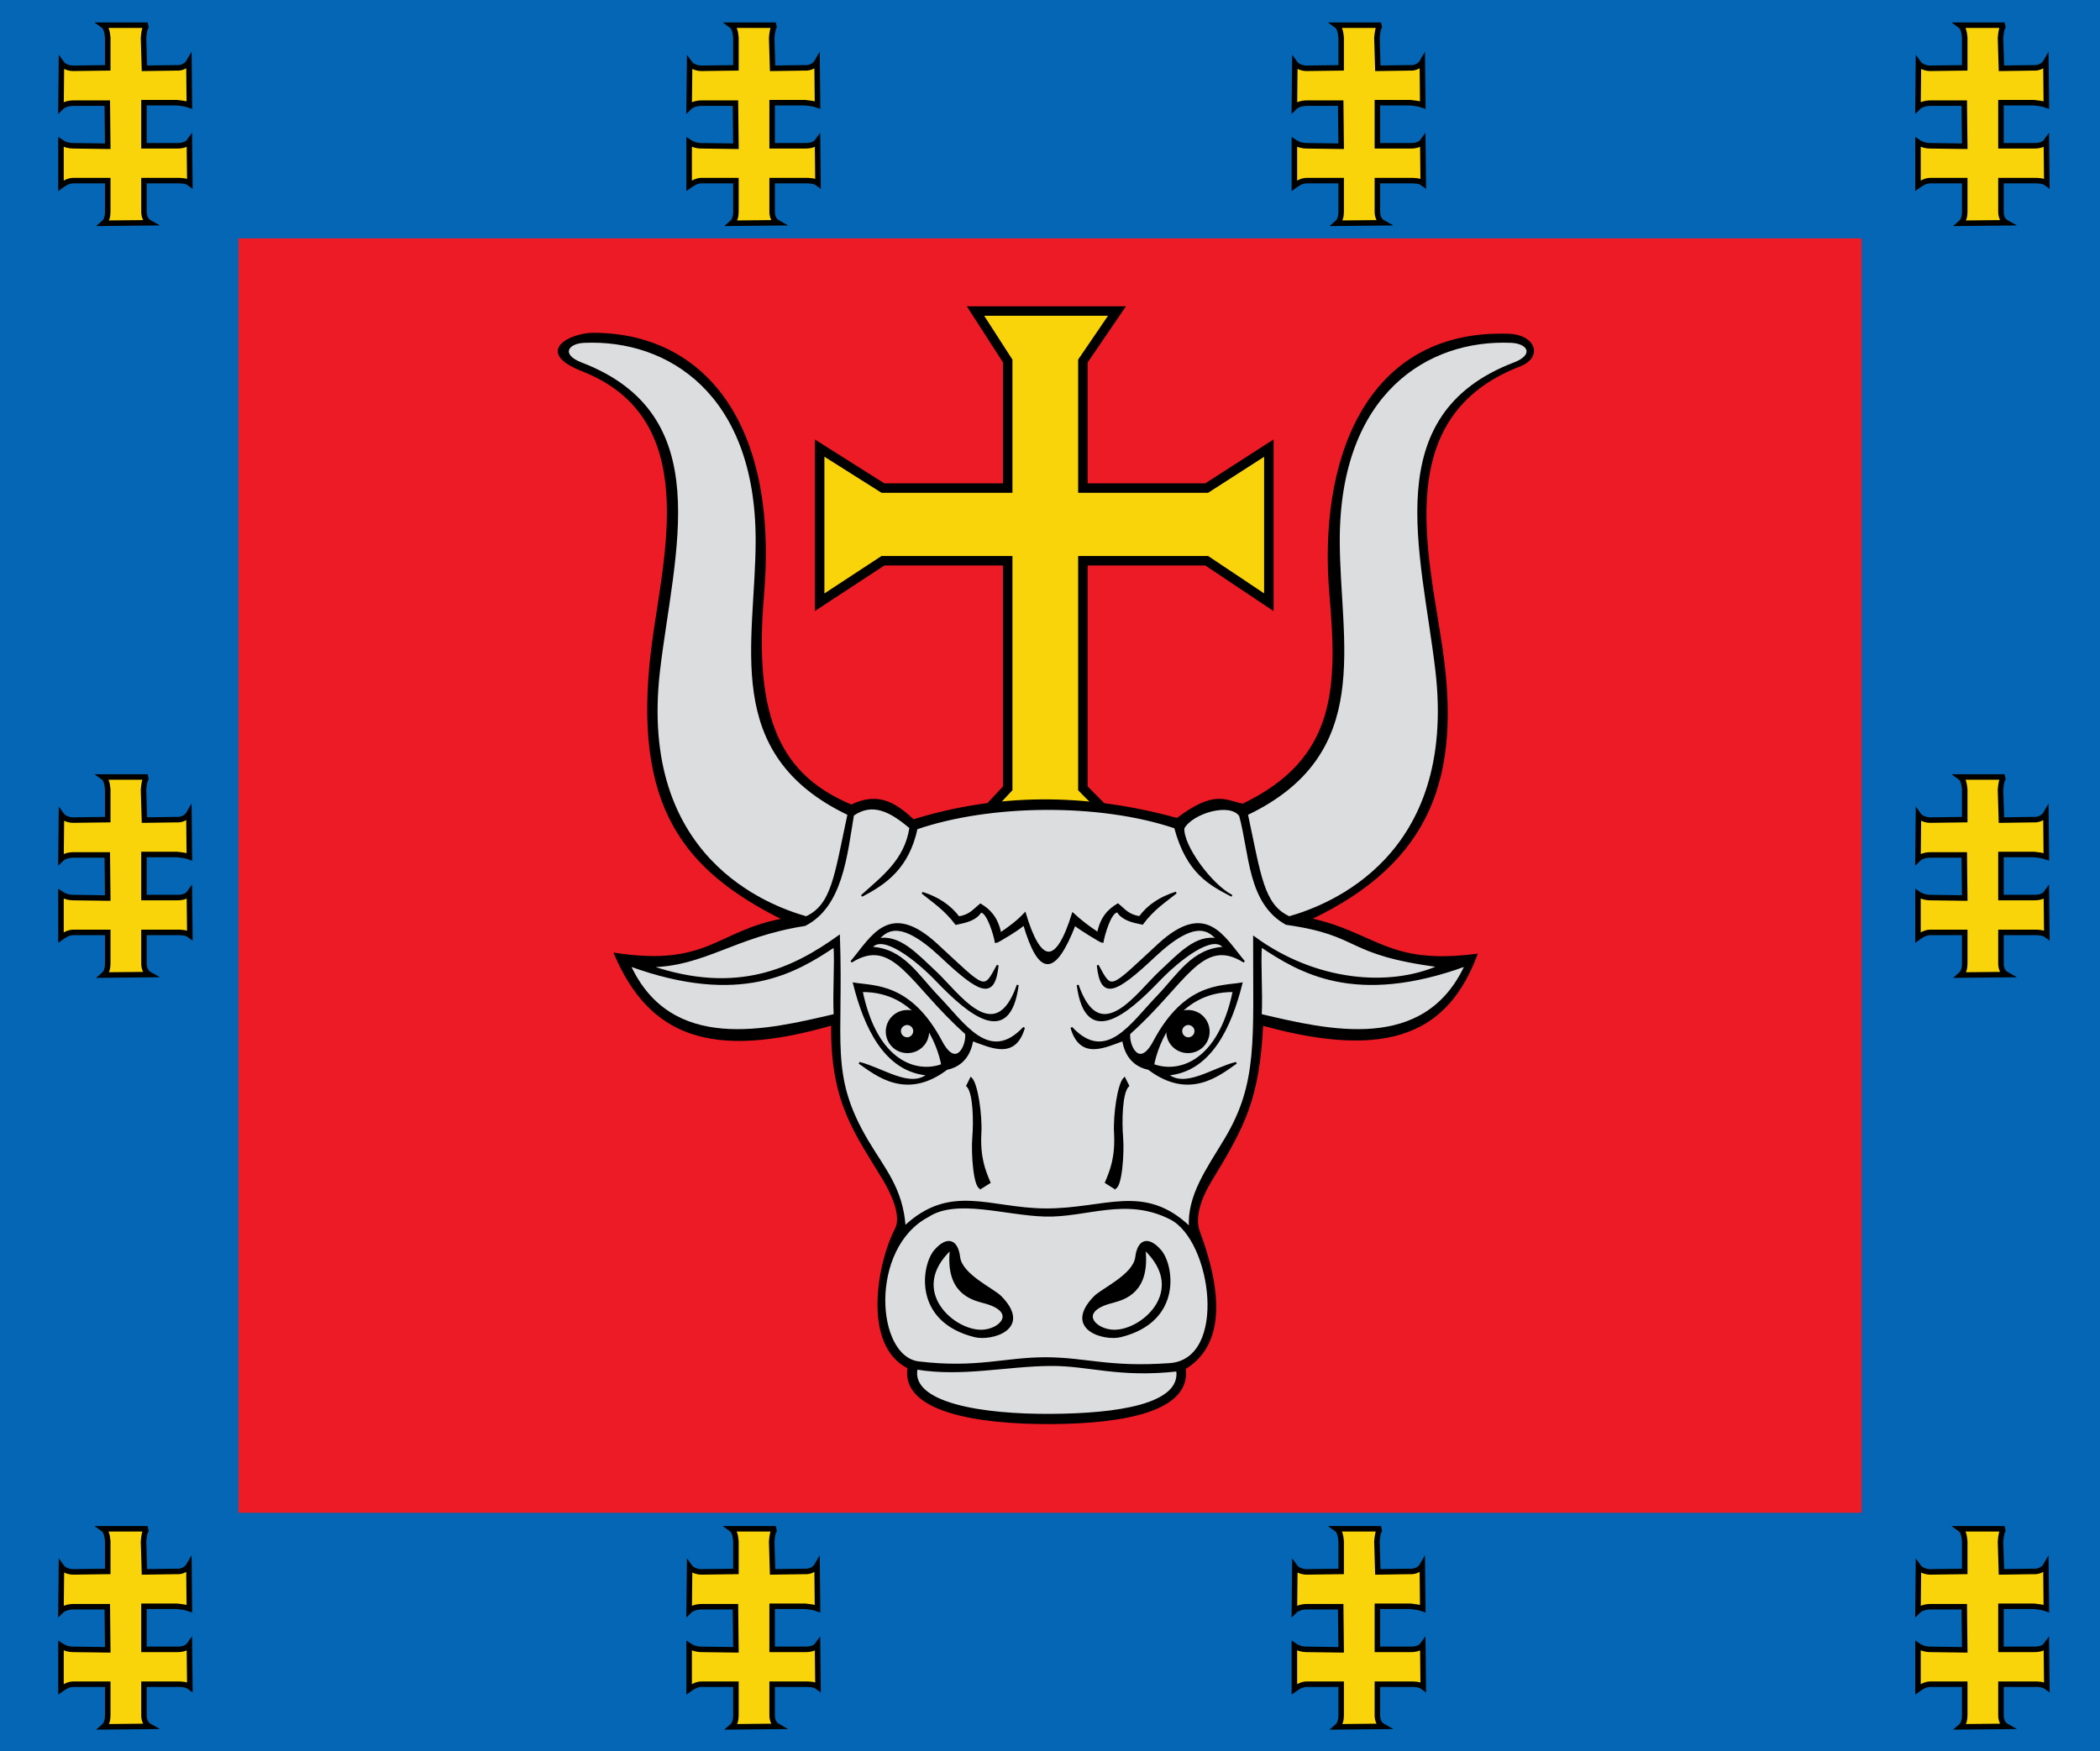<svg height="382" width="458" xmlns="http://www.w3.org/2000/svg" xmlns:xlink="http://www.w3.org/1999/xlink"><path d="m0 0h458v382h-458z" fill="#0466b4"/><path d="m52 52h354v278h-354z" fill="#ed1b25"/><g id="a"><path d="m31.5 14.9 7-.1c1.3.1 2.3-.6 2.7-1.3l.1 9.4c-.8-.3-1.9-.4-2.7-.5h-7.2v9.4h7.3c1.2 0 2.1-.3 2.6-1l.1 9.2c-.8-.6-1.8-.6-2.9-.6h-7.1v6.8c0 .9.3 1.9 1.2 2.4l-10 .1c.7-.6.9-1.6.9-2.5v-6.8h-7.5c-1.1 0-2 .6-2.7 1.1v-9.5c.9.6 1.8.8 2.6.8l7.6.1-.1-9.4h-7.4c-1 0-2.1.3-2.7.9l.1-9.6c.5.7 1.6 1.1 2.6 1.1l7.5-.1v-6.6c-.1-1.1-.3-2.2-1-2.7h9.7c-.7.3-.8 1.7-.9 2.8z" fill="#f9d40b" stroke="#000" stroke-width="1.2"/></g><use transform="translate(137)" xlink:href="#a"/><use transform="translate(269)" xlink:href="#a"/><use transform="translate(405)" xlink:href="#a"/><use transform="translate(0 164)" xlink:href="#a"/><use transform="translate(405 164)" xlink:href="#a"/><use transform="translate(0 328)" xlink:href="#a"/><use transform="translate(137 328)" xlink:href="#a"/><use transform="translate(269 328)" xlink:href="#a"/><use transform="translate(405 328)" xlink:href="#a"/><g stroke="#000" transform="matrix(.413 0 0 .413 332.07 -74.055)"><path d="m-288.9 613.9 17-18.2v-120.2h-65.9l-33.4 21.9v-81.4l33.4 21.1h65.9v-67.1l-17-26.4h74.7l-18 26.4v67.1h65.4l32.8-21.1v81.4l-32.8-21.9h-65.4v120.2l18 18.2z" fill="#f9d40b" stroke-width="5"/><path d="m-324.3 901.7c-3.7 22.8 36 29.5 75.3 29.3 38.9-.2 73.6-6.8 70.6-28.9 15.6-9.4 23.1-30.2 7.5-72.1-2.8-7.4.4-17.5 6.3-27.2 17.3-28.4 25.2-42.9 27.1-82.3 68.6 19 98.2 2.6 113.1-36.9-46.9 6.1-53-11.2-87.9-18.9 64.2-30.4 79.4-75.8 69.5-143-7.4-50.7-27.4-122.9 41.3-149.3 11.9-4.7 7.8-15.9-5.9-16.3-75.7-2.5-100.2 67.2-94.1 137.3 4.3 49.2 3.7 87-46.2 110.9-8.9-1.5-14.4-7.8-34.7 7.6-48.9-13.5-95.1-13-139.3.7-8.7-7.9-17.8-15.1-32.8-7.8-36.9-15.5-52.3-44.7-46.6-111.1 7.8-91.7-32.1-138-89.5-138.1-11.4-.1-31.6 9.2-6 19.3 64.4 25.2 43 98.7 37 146.8-10.4 84 17.5 117.3 69.4 143.2-35.2 6.3-39.6 25.7-89.1 18.2 18.3 42.8 50.4 55.9 114.7 37.3-.6 41.1 12.3 57.1 27.3 82 4.9 8.2 9.8 19.6 6.3 26.2-8.9 16.8-17.7 61.1 6.7 73.1z"/><path d="m-353.6 609.8c10.2-7.2 19.9-2.2 30.3 6.7-2.6 17.3-14.8 26.1-25.7 36 13.2-6.8 24.6-15.3 29-35.6 38.7-13.3 96.6-14 136.5-.5 6.4 23.9 18.3 30 30 36.1-11.3-5.9-26.3-26.7-25.6-35.8 4.5-8.2 24.6-14.2 29.9-6.6 5.5 20 4.4 46.1 24.4 57.2 40.8 5.8 29.9 15.7 80.6 22.4-26 11.5-65 8.6-97.6-15.3-.1 54.4 2.6 77-15.2 106.7-9.4 15.7-19.8 29.8-18.7 46.6-24.3-23.3-44.6-9.4-76.4-9.6-29.4-.2-50-13.5-74.2 9.2-1.4-20.3-11-30.6-19.9-45.7-20.4-34.7-12.8-51.1-14.8-107.8-24 17.2-53.6 31.7-99.7 15.9 28.6-.3 44.4-16 81.7-21.8 19.4-9.9 21.8-36.4 25.4-58.1z" fill="#dcdddf"/><path d="m-263.3 667.4c-.9 1.6-14.3 9.7-14.9 9.6-.4-2.9-4.2-16.5-8-16.1-2.7 4.3-8 5.4-13 6.4-5.9-7.8-11.9-11.6-17.8-16.4 8 2.5 14.5 6.7 19.2 12.9 6-.8 8.2-4.1 11.5-6.7 4.7 2.8 8.8 6.8 10.5 15.3 4.4-3 8.8-6.1 13-10.6 8.1 27 16.6 28.1 25.3.1 4.5 4.2 8.9 7.4 13.3 10.3 1.7-8.5 5.8-12.4 10.5-15.2 3.2 2.6 5.4 5.9 11.5 6.7 4.6-6.2 11.1-10.4 19.2-12.9-6 4.8-12 8.6-17.8 16.4-5.1-1-10.4-2.2-13-6.4-3.9-.5-7.6 13.2-8 16.1-.6.1-12.8-7.4-14.7-9.2-10.6 27-18.6 27.4-26.8-.3z"/><g fill="#dcdddf"><path d="m-252.2 821.4c-21.2-.6-46.7-9.6-61.8.3-31.6 16.6-28.2 74.4-4.9 77.2 30.8 3.7 45-2.2 67.2-2.2 21.6.1 33.2 5.4 65.4 3.1 31.3-2.3 22.7-65.4.5-76.8-23.7-12.1-44.3-1-66.4-1.6z"/><path d="m-320 902.2c-3.7 18.5 34.4 24.7 71.2 24.4 34.3-.2 68.9-5 66.4-23.4-31.3 3.4-46.4-3-66.6-2.9-23.1.1-47.1 5.9-71 1.9z"/></g></g><g id="b"><g transform="matrix(.413 0 0 .413 332.07 -74.055)"><path d="m-378.3 663.8c13.9-6.4 15.3-21.8 22.3-54.4-67.2-32.1-48.5-90.3-48.5-144.9-.1-77.5-46.7-106.5-90.9-104.6-9.4.3-13 7-1.8 11.3 71.8 27.4 48.7 98.8 41.2 162.3-11.5 98.8 57 124.4 77.7 130.3z" fill="#dcdddf" stroke="#000"/><path d="m-286.1 806.8 4.6-2.9c-2.7-6.4-5.5-13.3-4.8-26.3.5-9.2-1.8-25.8-5-28.8l-2 4c3.7 3.4 3.9 19 3.2 27.3-.7 8.2.6 26.7 4 26.7z" stroke="#000"/><path d="m-289.3 885.1c8.8 2.2 30.1-3.9 13.8-20.7-3.9-4.1-20.8-11.5-22-21-1.1-9.1-6.3-10.9-12.7-3.6-6.6 7.4-11.7 37.2 20.9 45.3z" stroke="#000"/><path d="m-301.9 839c-23.9 22.4 2.4 44.7 17.5 43.1 9.7-1 17.4-10.5-.3-15-6.8-1.8-19.8-5.5-17.2-28.1z" fill="#dcdddf" stroke="#000"/><path d="m-350.3 740.7c9.2 6.4 24.8 19.4 46.2 3.2 8.2-1.7 12.3-7.6 13.5-15.2 10 3.6 22.5 10 27.3-6.6-18.4 19.6-31.7-2.1-45.4-16.3-10.9-11.3-18.6-25.2-35.3-25.9 5.6-8.3 24.1 6.3 34.7 17.4 17 17.7 38.3 35.5 42.7 2.3-11.9 34.2-31.6 4-43.8-7.2-9.3-8.6-18.9-19.5-30.1-16.9 4-4.1 10.8-12.3 33.3 8.8 21 19.8 28.1 22.8 30 4.9-7.5 13.8-6.1 13.1-32.1-10.9-25.2-23.2-34.2-4-45.2 9 22.5-14.2 31.4 12.1 60.6 37.9.9 5.8-5 19.6-13.1 4.2-16.3-30.6-35.3-28.8-46.1-30.6 5.7 22.7 16.3 46.3 39.1 48.1-9.5 7.8-23.6-3-36.3-6.2z" stroke="#000"/><path d="m-349 702.8c7.9 38.2 29.4 43.9 42.5 39-1.9-10.4-12.1-39.3-42.5-39z" fill="#dcdddf" stroke="#000"/><path d="m-313.3 726.6c0 5.3-4.3 9.5-9.6 9.5-5.2 0-9.5-4.2-9.5-9.5s4.3-9.5 9.5-9.5c5.3 0 9.6 4.2 9.6 9.5z" stroke-width="5" transform="matrix(1.199 0 0 1.199 62.265 -147.019)"/><path d="m-319.9 725.3c0 1.8-1.5 3.3-3.2 3.3-1.8 0-3.3-1.5-3.3-3.3 0-1.7 1.5-3.2 3.3-3.2 1.7 0 3.2 1.5 3.2 3.2z" fill="#dcdddf" stroke-width="5" transform="translate(-1.894 -1.389)"/><path d="m-363.4 679.1c.7 9.2-.5 24 .1 36.3-35.4 8.3-86.5 20.9-108.2-26.2 58.6 21.3 87.6 3.5 108.1-10.1z" fill="#dcdddf" stroke="#000"/></g></g><use transform="matrix(-1 0 0 1 457 0)" xlink:href="#b"/></svg>